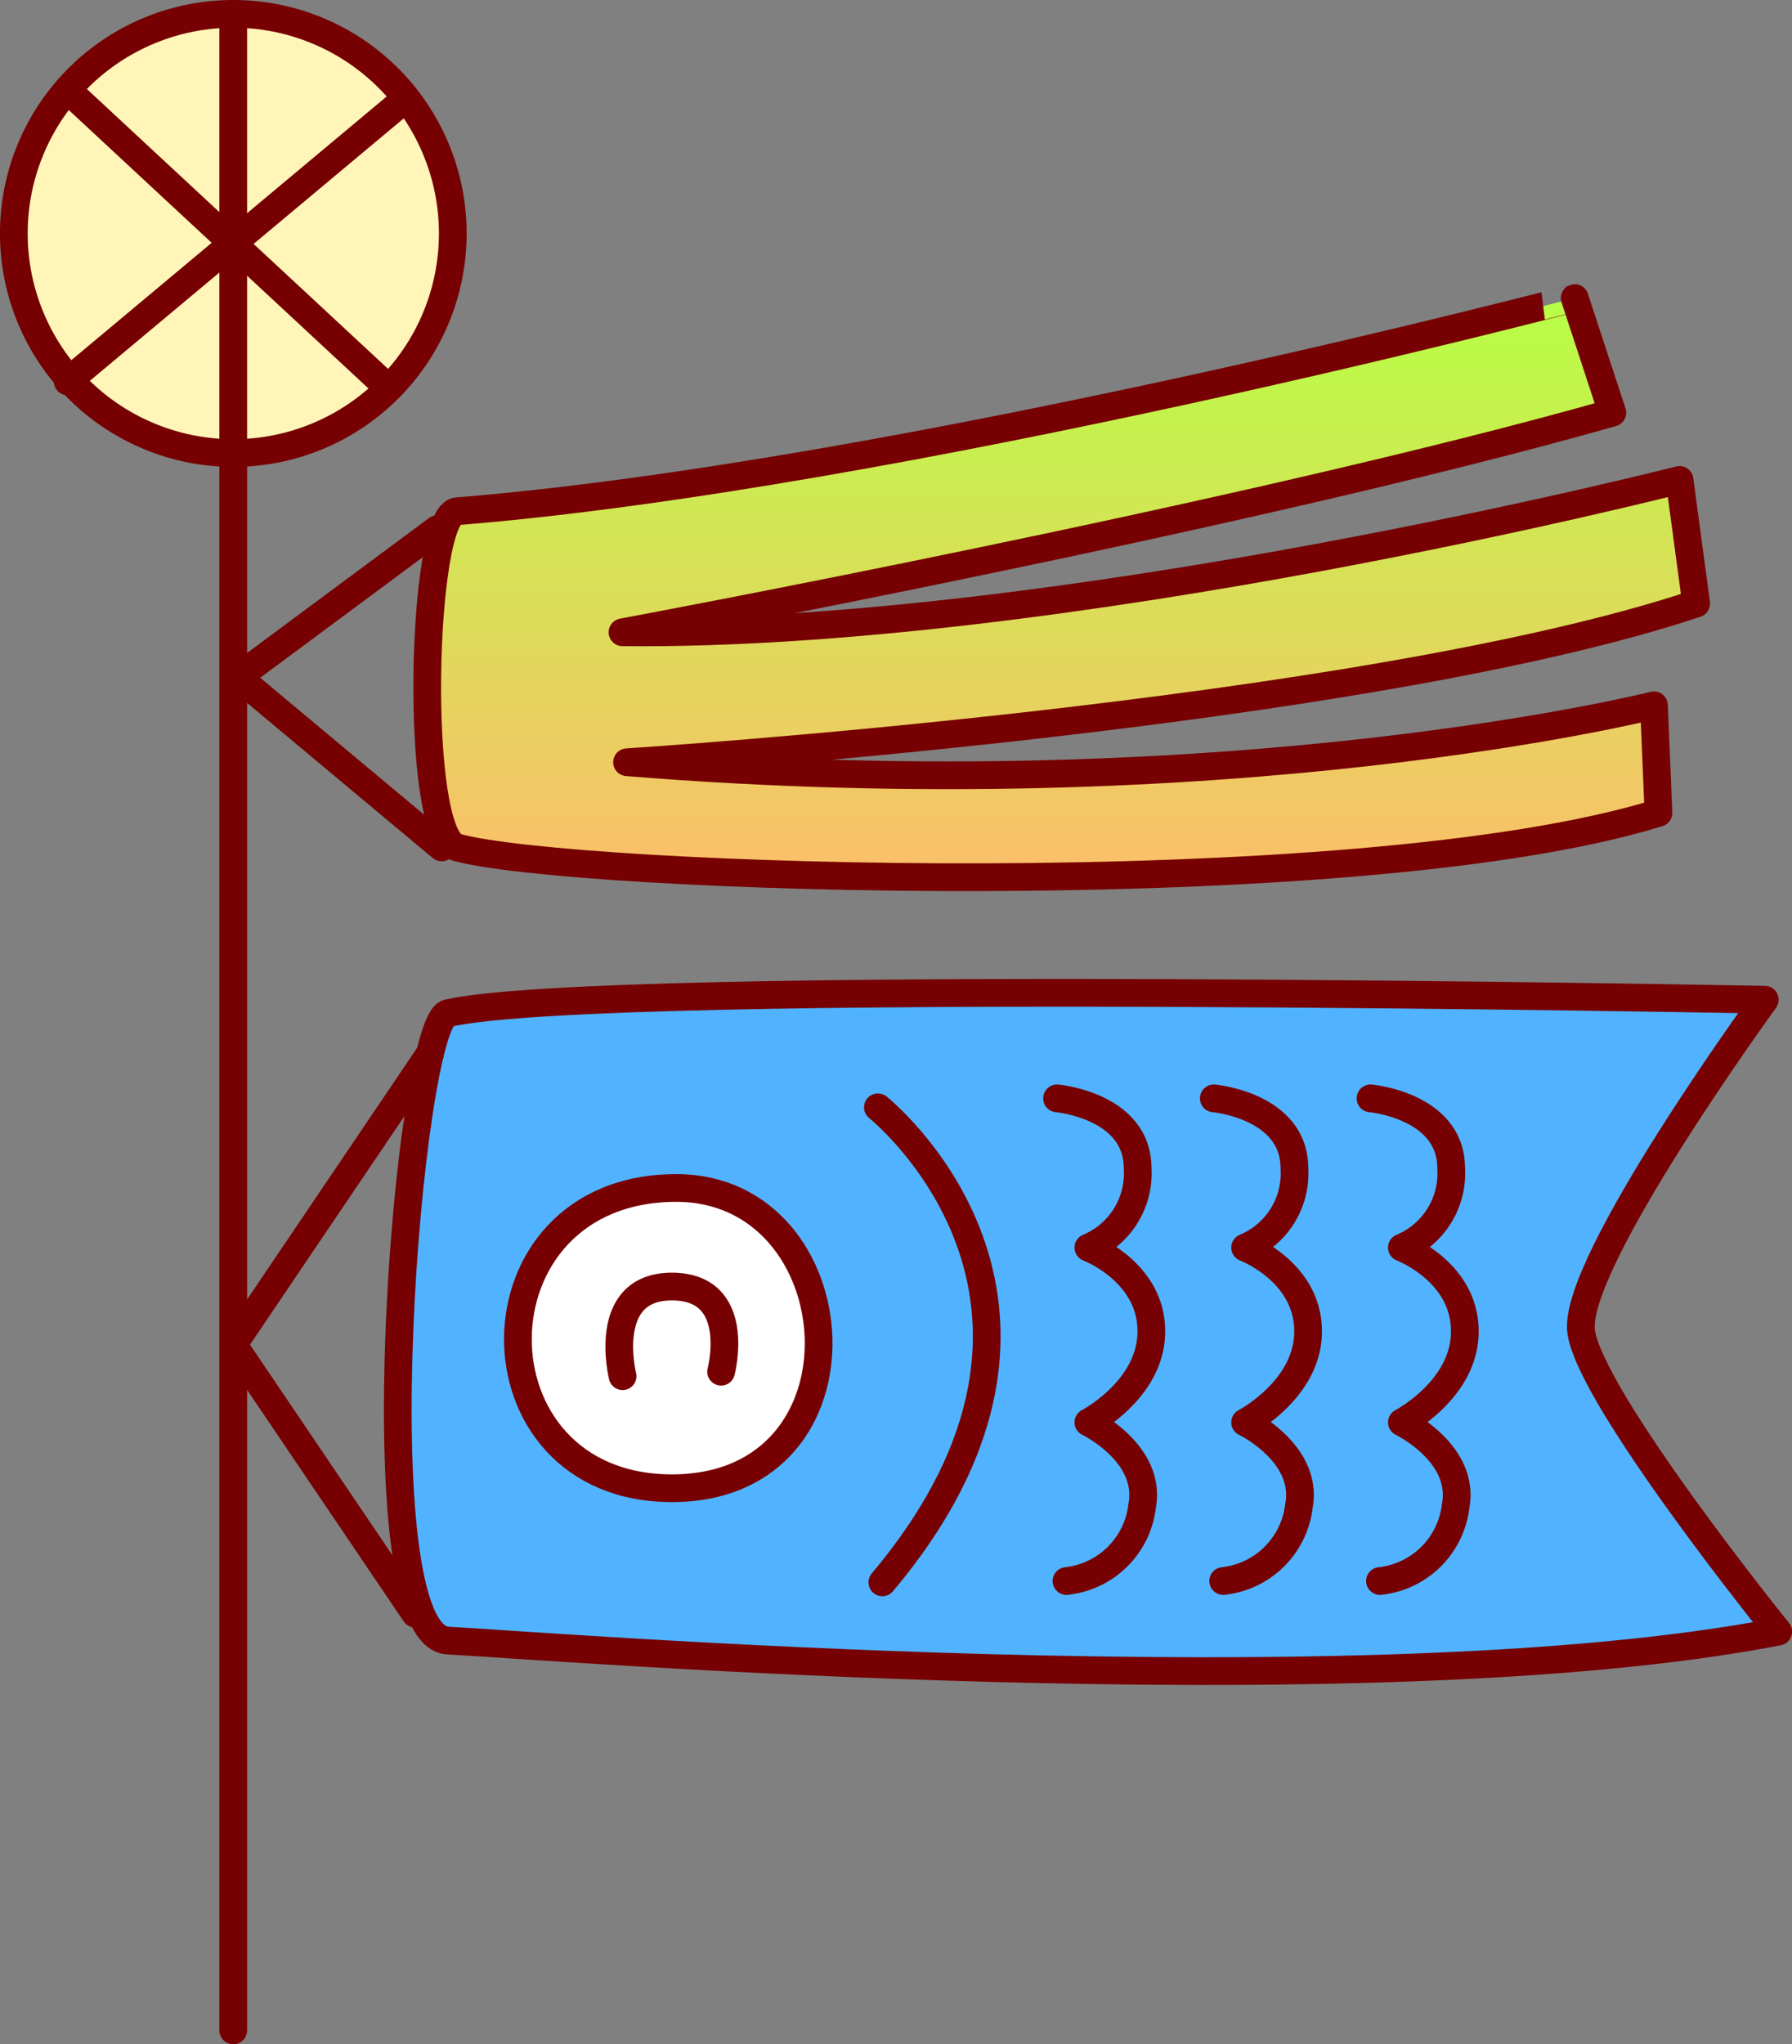 <?xml version="1.0" encoding="UTF-8"?> <svg xmlns="http://www.w3.org/2000/svg" xmlns:xlink="http://www.w3.org/1999/xlink" width="64.659" height="73.722" viewBox="0 0 64.659 73.722"><rect x="0" y="0" width="64.659" height="73.722" fill="#808080" stroke="none"/><defs><linearGradient id="a" x1="0.5" x2="0.5" y2="1" gradientUnits="objectBoundingBox"><stop offset="0" stop-color="#b7ff45"></stop><stop offset="1" stop-color="#ffbb6c"></stop></linearGradient></defs><g transform="translate(-307.484 -124.322)"><path d="M323.821,132.741a7.919,7.919,0,1,1-7.919-7.919A7.919,7.919,0,0,1,323.821,132.741Z" fill="#fff5b8" stroke="#760002" stroke-linecap="round" stroke-linejoin="round" stroke-miterlimit="10" stroke-width="1"></path><line x2="11.312" y2="10.504" transform="translate(309.924 127.57)" fill="none" stroke="#760002" stroke-linecap="round" stroke-miterlimit="10" stroke-width="1"></line><line y1="9.858" x2="11.796" transform="translate(309.924 128.216)" fill="none" stroke="#760002" stroke-linecap="round" stroke-miterlimit="10" stroke-width="1"></line><path d="M315.9,124.822v72.722" fill="none" stroke="#760002" stroke-linecap="round" stroke-linejoin="round" stroke-miterlimit="10" stroke-width="1"></path><path d="M323.969,142.76c-1.289.105-1.557,11.685,0,12.121,4.041,1.131,32.366,2.149,43.355-1.245l-.162-3.879s-15.235,3.831-37.053,2.053c0,0,26.456-1.68,38.576-5.722l-.6-4.459s-22.141,5.656-38.14,5.495c0,0,22.625-4.2,35.715-7.919l-1.357-4.136S339.968,141.467,323.969,142.76Z" stroke="#760002" stroke-linecap="round" stroke-linejoin="round" stroke-miterlimit="10" stroke-width="1" fill="url(#a)"></path><path d="M323.646,160.86c-1.427.326-3.233,22.464,0,22.625s32.967,2.587,48-.322c0,0-6.788-8.4-7.112-10.829s6.627-11.959,6.627-11.959S329.3,159.567,323.646,160.86Z" fill="#51b3ff" stroke="#760002" stroke-linecap="round" stroke-linejoin="round" stroke-miterlimit="10" stroke-width="1"></path><path d="M331.888,167.163c6.464,0,7.272,10.828-.162,10.828S324.292,167.163,331.888,167.163Z" fill="#fff" stroke="#760002" stroke-linecap="round" stroke-miterlimit="10" stroke-width="1"></path><path d="M329.948,173.951s-.808-3.233,1.778-3.233,1.777,3.071,1.777,3.071" fill="none" stroke="#760002" stroke-linecap="round" stroke-linejoin="round" stroke-miterlimit="10" stroke-width="1"></path><path d="M339.16,164.254s8.727,6.949.161,17.131" fill="none" stroke="#760002" stroke-linecap="round" stroke-miterlimit="10" stroke-width="1"></path><path d="M345.624,163.932s2.908.258,2.908,2.52a2.9,2.9,0,0,1-1.777,2.861s2.425.92,2.263,3.232c-.137,1.961-2.263,3.071-2.263,3.071s2.3,1.109,1.939,3.021a3.079,3.079,0,0,1-2.729,2.7" fill="none" stroke="#760002" stroke-linecap="round" stroke-linejoin="round" stroke-miterlimit="10" stroke-width="1"></path><path d="M351.28,163.932s2.909.258,2.909,2.52a2.9,2.9,0,0,1-1.778,2.861s2.424.92,2.263,3.232c-.137,1.961-2.263,3.071-2.263,3.071s2.3,1.109,1.94,3.021a3.082,3.082,0,0,1-2.731,2.7" fill="none" stroke="#760002" stroke-linecap="round" stroke-linejoin="round" stroke-miterlimit="10" stroke-width="1"></path><path d="M356.935,163.932s2.91.258,2.91,2.52a2.9,2.9,0,0,1-1.778,2.861s2.424.92,2.262,3.232c-.136,1.961-2.262,3.071-2.262,3.071s2.3,1.109,1.939,3.021a3.08,3.08,0,0,1-2.73,2.7" fill="none" stroke="#760002" stroke-linecap="round" stroke-linejoin="round" stroke-miterlimit="10" stroke-width="1"></path><path d="M323.258,143.407l-7.193,5.333,7.354,6.142" fill="none" stroke="#760002" stroke-linecap="round" stroke-linejoin="round" stroke-miterlimit="10" stroke-width="1"></path><path d="M323,162.314l-7.1,10.5,6.564,9.7" fill="none" stroke="#760002" stroke-linecap="round" stroke-linejoin="round" stroke-miterlimit="10" stroke-width="1"></path></g></svg> 